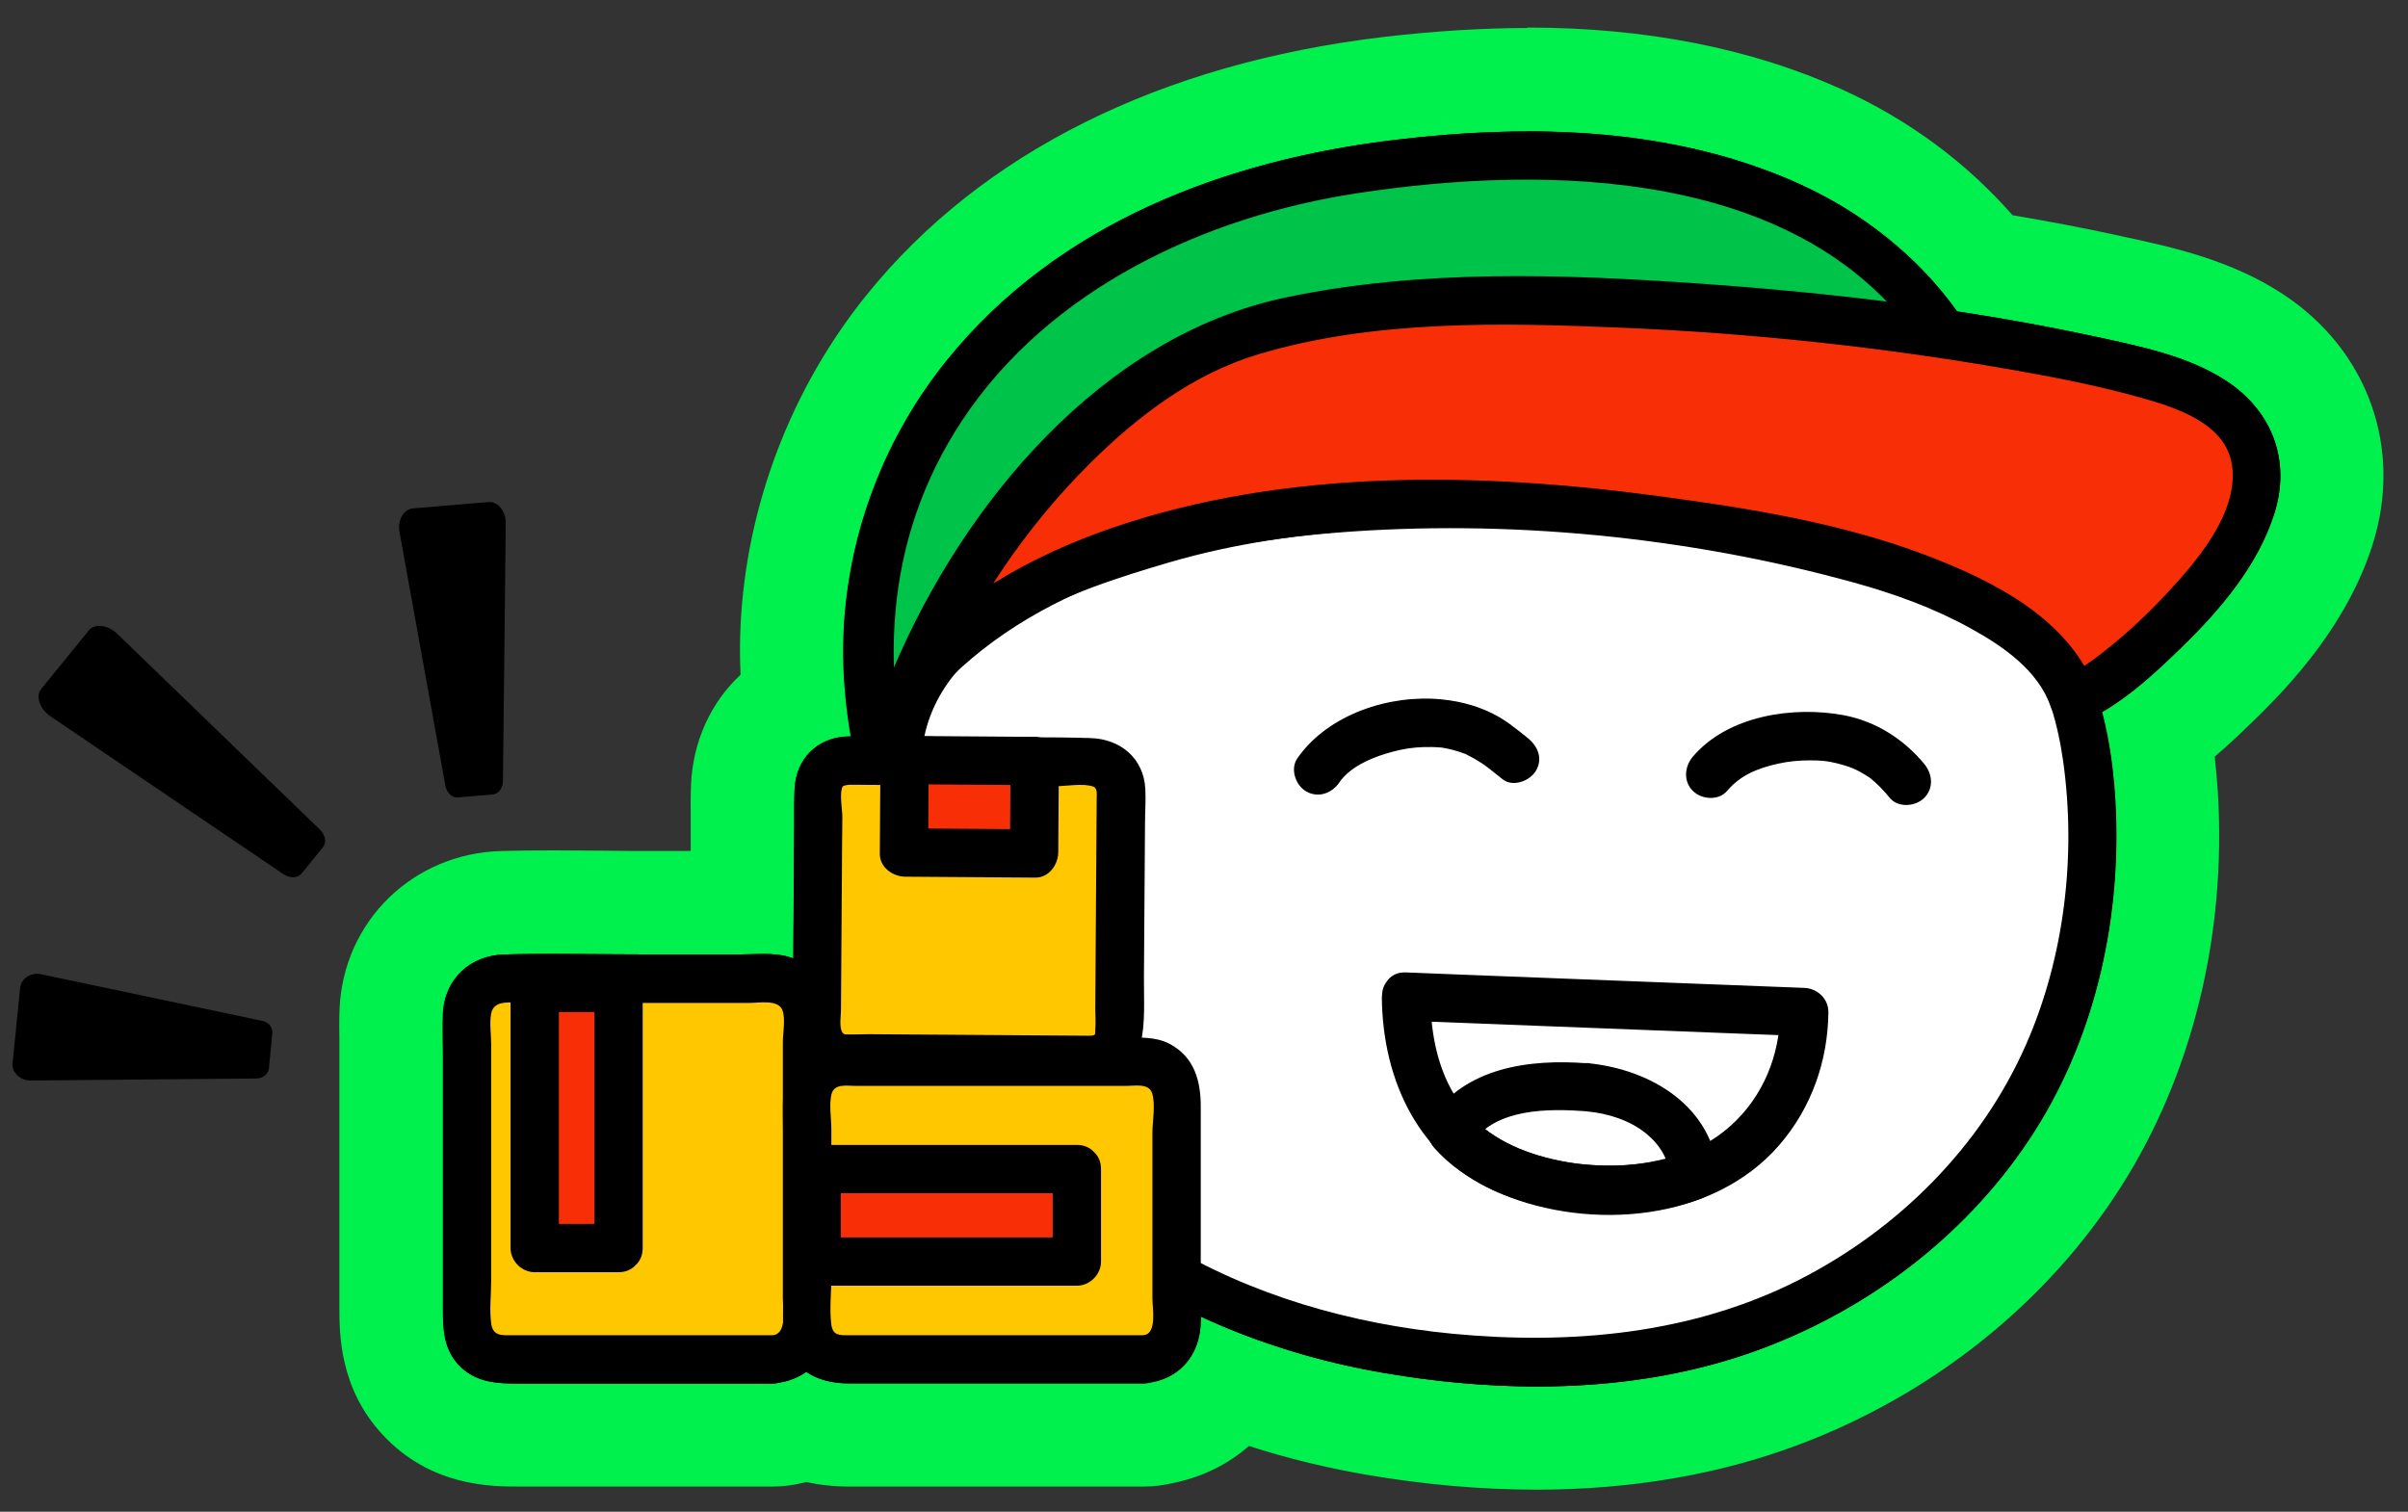 <svg width="86" height="54" viewBox="0 0 86 54" fill="none" xmlns="http://www.w3.org/2000/svg">
<rect x="0" y="0" width="86" height="54" fill="#333333" stroke="none"/>
<path d="M10.761 31.215L11.546 30.247C11.673 30.087 11.618 29.816 11.408 29.617L4.189 22.641C3.857 22.32 3.375 22.259 3.171 22.519L1.472 24.61C1.262 24.865 1.417 25.324 1.799 25.584L10.108 31.215C10.346 31.376 10.622 31.376 10.749 31.215" fill="black"/>
<path d="M16.354 28.483L17.598 28.378C17.803 28.361 17.963 28.151 17.963 27.885L18.063 18.68C18.063 18.254 17.781 17.906 17.449 17.933L14.749 18.16C14.417 18.188 14.191 18.581 14.268 19.001L15.905 28.057C15.95 28.317 16.143 28.499 16.348 28.483" fill="black"/>
<path d="M9.605 38.152L9.726 36.908C9.748 36.703 9.594 36.509 9.367 36.465L1.467 34.8C1.102 34.722 0.754 34.949 0.72 35.281L0.449 37.975C0.416 38.307 0.715 38.595 1.091 38.595L9.162 38.523C9.394 38.523 9.582 38.362 9.605 38.158" fill="black"/>
<path d="M54.883 51.374C53.03 51.374 51.082 51.202 49.096 50.859C47.348 50.56 45.656 50.107 44.04 49.51C43.476 50.356 42.596 50.959 41.523 51.175C41.297 51.235 41.07 51.263 40.837 51.263H30.332C29.779 51.263 29.265 51.186 28.8 51.036C28.628 51.092 28.457 51.136 28.274 51.175C28.047 51.235 27.821 51.263 27.588 51.263H18.571C17.686 51.263 16.198 51.263 15.02 49.996C13.969 48.862 13.969 47.513 13.969 46.705V37.655C13.969 37.505 13.969 37.35 13.969 37.195C13.969 36.836 13.958 36.476 13.974 36.122C14.074 33.926 15.756 32.294 17.974 32.244C18.582 32.228 19.191 32.228 19.799 32.228C20.408 32.228 21 32.228 21.597 32.239C22.184 32.239 22.776 32.25 23.362 32.25C23.362 32.25 26.46 32.25 26.499 32.25L26.515 29.462V29.052C26.515 28.743 26.515 28.433 26.526 28.123C26.582 26.757 27.29 25.617 28.357 24.986C28.274 24.107 28.252 23.261 28.291 22.431C28.474 18.553 29.928 14.736 32.39 11.693C36.179 7.002 42.137 4.048 49.622 3.158C51.353 2.953 53.013 2.848 54.556 2.848C58.506 2.848 62.025 3.534 65.006 4.884C67.352 5.94 69.376 7.5 70.914 9.42C72.43 9.663 73.896 9.94 75.279 10.238L75.467 10.277C77.099 10.631 78.952 11.03 80.54 12.075C82.897 13.63 83.831 16.252 82.98 18.918C82.21 21.324 80.451 23.227 79.196 24.444C78.587 25.036 77.896 25.689 77.127 26.27C77.248 26.967 77.331 27.697 77.376 28.455C77.658 33.146 76.529 37.743 74.211 41.394C71.777 45.222 67.993 48.243 63.562 49.897C60.951 50.876 58.031 51.368 54.883 51.368V51.374Z" fill="black"/>
<path d="M54.556 4.69C57.881 4.69 61.211 5.188 64.243 6.56C66.478 7.566 68.464 9.132 69.891 11.123C71.567 11.378 73.232 11.677 74.886 12.036C76.446 12.374 78.172 12.722 79.522 13.613C81.165 14.697 81.823 16.473 81.22 18.359C80.628 20.207 79.279 21.795 77.912 23.122C77.066 23.947 76.114 24.826 75.063 25.435C75.329 26.447 75.473 27.503 75.539 28.566C75.782 32.659 74.875 36.924 72.657 40.404C70.378 43.983 66.876 46.688 62.921 48.171C60.354 49.133 57.621 49.526 54.883 49.526C53.046 49.526 51.204 49.349 49.412 49.039C47.166 48.658 44.953 47.988 42.884 47.026C42.884 47.087 42.884 47.147 42.884 47.208C42.862 48.342 42.198 49.178 41.108 49.371C41.025 49.393 40.943 49.415 40.843 49.415H30.338C29.768 49.415 29.231 49.299 28.794 49.001C28.534 49.189 28.213 49.31 27.86 49.377C27.776 49.399 27.694 49.421 27.594 49.421H18.577C17.764 49.421 16.989 49.399 16.381 48.746C15.839 48.16 15.828 47.446 15.828 46.71V37.66C15.828 37.179 15.805 36.687 15.828 36.205C15.883 34.961 16.807 34.12 18.029 34.092C18.621 34.075 19.219 34.075 19.811 34.075C21 34.075 22.189 34.092 23.373 34.092H26.405C26.681 34.092 26.974 34.075 27.268 34.075C27.55 34.075 27.837 34.092 28.097 34.158C28.18 34.181 28.258 34.208 28.335 34.236C28.346 32.648 28.357 31.061 28.368 29.473C28.368 29.047 28.357 28.621 28.38 28.201C28.424 27.133 29.176 26.358 30.249 26.314C30.299 26.314 30.354 26.314 30.404 26.314C30.194 25.07 30.089 23.803 30.144 22.525C30.31 18.995 31.621 15.604 33.84 12.855C37.789 7.965 43.786 5.713 49.854 4.994C51.403 4.812 52.985 4.695 54.568 4.695M54.556 1C52.941 1 51.204 1.111 49.406 1.321C41.44 2.267 35.056 5.453 30.957 10.526C28.252 13.873 26.654 18.072 26.449 22.337C26.421 22.918 26.421 23.504 26.449 24.101C25.403 25.075 24.745 26.458 24.679 28.04C24.662 28.405 24.668 28.748 24.668 29.052C24.668 29.18 24.668 29.307 24.668 29.44V30.38L24.662 30.397H23.362C22.781 30.397 22.195 30.397 21.608 30.386C21.005 30.386 20.402 30.375 19.799 30.375C19.102 30.375 18.494 30.38 17.93 30.397C14.76 30.469 12.265 32.897 12.127 36.034C12.11 36.465 12.116 36.869 12.121 37.218C12.121 37.361 12.121 37.505 12.121 37.649V46.699C12.121 47.634 12.121 49.581 13.659 51.241C15.385 53.1 17.531 53.1 18.566 53.1H27.583C27.948 53.1 28.313 53.055 28.673 52.967C28.711 52.956 28.756 52.95 28.794 52.939C29.281 53.044 29.79 53.1 30.327 53.1H40.832C41.197 53.1 41.562 53.055 41.927 52.967C42.962 52.751 43.874 52.292 44.605 51.65C45.954 52.087 47.354 52.425 48.781 52.674C50.867 53.033 52.919 53.21 54.877 53.21C58.246 53.21 61.383 52.674 64.204 51.617C69.011 49.819 73.116 46.539 75.76 42.373C78.288 38.401 79.516 33.412 79.212 28.333C79.185 27.891 79.146 27.454 79.096 27.028C79.583 26.613 80.037 26.181 80.479 25.75C81.879 24.395 83.837 22.265 84.733 19.46C85.828 16.025 84.578 12.512 81.547 10.515C79.677 9.281 77.558 8.822 75.854 8.457L75.661 8.413C74.438 8.147 73.188 7.909 71.877 7.688C70.223 5.796 68.132 4.253 65.753 3.18C62.528 1.725 58.761 0.984 54.545 0.984L54.556 1Z" fill="#00F14D"/>
<path d="M31.97 29.224C31.444 27.448 29.281 20.992 33.723 14.426C35.98 11.09 40.804 7.329 47.315 6.222C68.668 2.588 71.108 15.134 71.102 16.312" fill="#00C349"/>
<path d="M32.799 28.992C31.378 24.19 31.522 19.311 34.37 15.007C37.485 10.305 43.039 7.732 48.46 6.903C55.27 5.863 64.492 5.984 68.724 12.451C69.305 13.336 69.67 14.089 69.952 14.985C70.051 15.3 70.134 15.627 70.201 15.953C70.234 16.108 70.256 16.34 70.228 16.08C70.239 16.157 70.245 16.235 70.245 16.312C70.256 17.424 71.982 17.424 71.971 16.312C71.96 14.891 71.257 13.358 70.566 12.158C69.133 9.669 66.848 7.738 64.243 6.565C59.762 4.541 54.645 4.419 49.838 4.994C43.769 5.713 37.773 7.97 33.823 12.855C31.605 15.599 30.299 18.995 30.128 22.525C30.017 24.892 30.459 27.199 31.129 29.462C31.444 30.524 33.109 30.07 32.794 29.003" fill="black"/>
<path d="M32.114 26.441C32.506 23.034 36.174 21.136 39.039 20.085C43.493 18.448 47.039 17.939 51.763 17.911C56.426 17.883 60.354 17.325 64.89 18.52C69.786 19.803 72.889 20.959 74.162 25.274C74.914 27.83 75.666 35.53 70.798 41.516C67.319 45.792 61.986 48.635 55.193 48.657C39.283 48.702 30.758 38.269 32.114 26.441Z" fill="white"/>
<path d="M32.949 26.668C33.502 22.657 38.408 21.075 41.733 20.096C46.413 18.719 51.193 18.807 56.022 18.658C60.42 18.525 64.796 18.929 68.889 20.683C70.3 21.286 71.606 22.154 72.435 23.471C73.143 24.599 73.503 25.894 73.686 27.205C74.156 30.574 73.73 34.192 72.358 37.312C70.754 40.963 67.794 43.906 64.265 45.709C60.431 47.662 56.099 48.044 51.868 47.64C48.266 47.291 44.687 46.273 41.584 44.392C35.305 40.592 32.196 33.655 32.987 26.436C33.109 25.335 31.377 25.34 31.261 26.436C30.492 33.428 33.225 40.315 38.851 44.608C41.927 46.954 45.628 48.386 49.422 49.039C53.892 49.803 58.644 49.775 62.931 48.171C66.887 46.688 70.394 43.983 72.668 40.404C74.88 36.924 75.793 32.659 75.55 28.566C75.362 25.462 74.493 22.359 71.899 20.412C70.433 19.311 68.651 18.691 66.914 18.177C64.475 17.457 62.024 16.993 59.48 16.91C56.802 16.827 54.119 17.015 51.442 17.048C48.869 17.076 46.303 17.275 43.78 17.8C41.473 18.282 39.177 19.006 37.031 19.986C35.244 20.799 33.507 21.905 32.357 23.532C31.792 24.328 31.427 25.241 31.294 26.209C31.145 27.299 32.805 27.764 32.959 26.668" fill="black"/>
<path d="M74.073 24.992C75.694 24.356 85.308 16.467 77.724 13.685C72.939 11.931 50.867 8.861 43.227 12.368C39.145 14.244 34.83 19.134 32.672 24.301C38.846 17.22 52.831 16.799 65.466 19.715C68.397 20.39 73.16 22.11 74.079 24.986" fill="#F82F06"/>
<path d="M74.3 25.827C75.667 25.257 76.867 24.14 77.912 23.122C79.284 21.789 80.634 20.207 81.221 18.359C81.824 16.473 81.165 14.697 79.522 13.613C78.172 12.722 76.447 12.374 74.887 12.036C70.245 11.029 65.477 10.465 60.741 10.133C55.846 9.79 50.729 9.608 45.894 10.631C39.361 12.014 34.426 17.966 31.915 23.869C31.566 24.688 32.556 25.722 33.27 24.914C36.86 20.865 42.503 19.443 47.703 19.029C53.827 18.536 60.293 19.172 66.213 20.81C67.656 21.208 69.078 21.723 70.395 22.453C71.534 23.083 72.784 23.941 73.233 25.224C73.598 26.264 75.263 25.816 74.898 24.765C73.979 22.137 71.197 20.743 68.752 19.82C65.742 18.68 62.473 18.154 59.298 17.729C52.864 16.86 45.932 16.722 39.715 18.857C36.821 19.853 34.1 21.391 32.053 23.697C32.507 24.046 32.955 24.394 33.408 24.743C34.708 21.695 36.578 18.885 38.929 16.55C40.633 14.857 42.613 13.353 44.937 12.656C49.064 11.417 53.639 11.527 57.892 11.704C62.528 11.898 67.164 12.39 71.733 13.187C73.321 13.463 74.909 13.768 76.463 14.205C77.713 14.559 79.506 15.123 79.716 16.628C79.959 18.359 78.366 20.157 77.276 21.313C76.629 21.999 75.927 22.652 75.185 23.238C74.909 23.459 74.627 23.664 74.333 23.858C74.217 23.935 74.101 24.002 73.985 24.079C73.924 24.118 73.598 24.273 73.841 24.168C72.829 24.588 73.271 26.259 74.3 25.833" fill="black"/>
<path d="M27.588 48.558H17.913C17.233 48.558 16.68 48.005 16.68 47.324V36.194C16.68 35.514 17.233 34.96 17.913 34.96H27.588C28.269 34.96 28.822 35.514 28.822 36.194V47.324C28.822 48.005 28.269 48.558 27.588 48.558Z" fill="#FFC700"/>
<path d="M27.588 47.695H18.306C17.935 47.695 17.603 47.739 17.542 47.269C17.476 46.782 17.542 46.246 17.542 45.759V37.301C17.542 36.958 17.476 36.532 17.542 36.2C17.647 35.691 18.245 35.824 18.643 35.824H26.781C27.107 35.824 27.776 35.696 27.937 36.067C28.064 36.366 27.959 36.908 27.959 37.218V46.384C27.959 46.743 28.125 47.656 27.588 47.695C26.487 47.778 26.476 49.504 27.588 49.421C28.866 49.327 29.668 48.409 29.685 47.153C29.696 46.5 29.685 45.842 29.685 45.189V38.612C29.685 37.063 30.089 34.656 28.086 34.158C27.549 34.026 26.936 34.092 26.393 34.092H23.362C21.581 34.092 19.799 34.048 18.018 34.092C16.796 34.12 15.872 34.961 15.816 36.205C15.794 36.687 15.816 37.179 15.816 37.66V46.71C15.816 47.446 15.827 48.16 16.369 48.746C16.978 49.399 17.758 49.421 18.566 49.421H27.583C28.695 49.421 28.695 47.695 27.583 47.695" fill="black"/>
<path d="M40.842 48.558H30C29.347 48.558 28.822 48.032 28.822 47.38V39.104C28.822 38.457 29.347 37.925 30 37.925H40.842C41.49 37.925 42.021 38.451 42.021 39.104V47.38C42.021 48.032 41.495 48.558 40.842 48.558Z" fill="#FFC700"/>
<path d="M40.843 47.695H30.288C29.973 47.695 29.741 47.7 29.691 47.313C29.619 46.777 29.691 46.185 29.691 45.648V40.326C29.691 39.956 29.608 39.474 29.691 39.104C29.785 38.689 30.227 38.788 30.559 38.788H40.224C40.533 38.788 41.026 38.683 41.147 39.048C41.275 39.441 41.158 40.066 41.158 40.47V46.389C41.158 46.699 41.33 47.656 40.843 47.689C39.742 47.772 39.731 49.498 40.843 49.415C42.088 49.327 42.862 48.436 42.884 47.208C42.895 46.494 42.884 45.786 42.884 45.073V39.524C42.884 38.611 42.658 37.76 41.778 37.289C41.275 37.024 40.71 37.062 40.163 37.062H34.515C33.038 37.062 31.555 37.013 30.084 37.062C28.905 37.101 28.026 37.914 27.97 39.115C27.948 39.618 27.97 40.122 27.97 40.625V46.517C27.97 47.114 27.91 47.761 28.197 48.309C28.645 49.15 29.458 49.415 30.343 49.415H40.849C41.961 49.415 41.961 47.689 40.849 47.689" fill="black"/>
<path d="M22.096 35.287H19.103V44.58H22.096V35.287Z" fill="#F82F06"/>
<path d="M22.09 43.717H19.097C19.385 44.005 19.673 44.293 19.96 44.58V35.287C19.673 35.575 19.385 35.862 19.097 36.15H22.09L21.227 35.287V44.58C21.227 45.692 22.953 45.692 22.953 44.58V35.287C22.953 34.822 22.555 34.424 22.09 34.424H19.097C18.633 34.424 18.234 34.817 18.234 35.287V44.58C18.234 45.045 18.633 45.443 19.097 45.443H22.09C23.202 45.443 23.202 43.717 22.09 43.717Z" fill="black"/>
<path d="M38.459 41.759H29.165V45.062H38.459V41.759Z" fill="#F82F06"/>
<path d="M37.596 41.759V45.062C37.883 44.774 38.171 44.486 38.459 44.199H29.165C29.453 44.486 29.74 44.774 30.028 45.062V41.759C29.74 42.047 29.453 42.334 29.165 42.622H38.459C39.571 42.622 39.571 40.896 38.459 40.896H29.165C28.7 40.896 28.302 41.294 28.302 41.759V45.062C28.302 45.526 28.7 45.925 29.165 45.925H38.459C38.923 45.925 39.322 45.526 39.322 45.062V41.759C39.322 40.647 37.596 40.647 37.596 41.759Z" fill="black"/>
<path d="M38.99 37.859L30.144 37.798C29.602 37.798 29.165 37.35 29.171 36.808L29.232 28.145C29.232 27.603 29.68 27.166 30.222 27.172L39.067 27.232C39.609 27.232 40.046 27.68 40.041 28.223L39.98 36.886C39.98 37.428 39.532 37.865 38.99 37.859Z" fill="#FFC700"/>
<path d="M38.941 36.996C36.302 36.979 33.663 36.957 31.024 36.941C30.831 36.941 30.183 36.968 30.139 36.935C29.946 36.791 30.034 36.338 30.034 36.105C30.045 34.54 30.056 32.974 30.067 31.409C30.067 30.668 30.078 29.921 30.084 29.179C30.084 28.93 29.973 28.333 30.089 28.106C30.145 28.001 30.587 28.034 30.797 28.034C31.45 28.034 32.109 28.045 32.761 28.051C34.41 28.062 36.053 28.073 37.701 28.084C38.066 28.084 38.686 27.968 39.04 28.095C39.195 28.151 39.173 28.339 39.167 28.593C39.156 30.225 39.145 31.857 39.134 33.489C39.129 34.335 39.123 35.187 39.117 36.033C39.117 36.271 39.14 36.526 39.117 36.758C39.101 36.935 39.173 36.979 38.941 36.996C37.834 37.084 37.928 38.81 39.04 38.722C41.126 38.55 40.843 36.41 40.855 34.905C40.866 33.085 40.882 31.265 40.893 29.445C40.893 29.024 40.926 28.593 40.904 28.173C40.843 27.077 40.008 26.397 38.952 26.364C37.502 26.319 36.047 26.341 34.598 26.336C33.154 26.325 31.688 26.247 30.244 26.303C29.171 26.347 28.419 27.122 28.375 28.189C28.358 28.615 28.369 29.041 28.363 29.462C28.352 31.282 28.341 33.102 28.325 34.922C28.314 36.365 28.026 38.523 30.089 38.645C33.06 38.822 36.075 38.694 39.046 38.716C40.157 38.722 40.052 37.002 38.946 36.99" fill="black"/>
<path d="M32.302 27.151L32.279 30.454L36.926 30.486L36.949 27.184L32.302 27.151Z" fill="#F82F06"/>
<path d="M36.091 27.232C36.086 28.333 36.075 29.434 36.069 30.535C36.34 30.231 36.611 29.926 36.882 29.622C35.333 29.611 33.784 29.6 32.235 29.589C32.54 29.86 32.844 30.131 33.148 30.402C33.154 29.301 33.165 28.2 33.17 27.1C32.899 27.404 32.628 27.708 32.357 28.012C33.906 28.023 35.455 28.035 37.004 28.046C37.469 28.046 37.845 27.581 37.817 27.133C37.789 26.64 37.375 26.325 36.904 26.32C35.355 26.308 33.806 26.297 32.258 26.286C31.771 26.286 31.45 26.757 31.444 27.199C31.439 28.3 31.428 29.401 31.422 30.502C31.422 30.988 31.892 31.315 32.335 31.315C33.884 31.326 35.433 31.337 36.982 31.348C37.469 31.348 37.795 30.878 37.795 30.435C37.8 29.334 37.812 28.234 37.817 27.133C37.817 26.668 37.352 26.292 36.904 26.32C36.412 26.347 36.097 26.762 36.091 27.232Z" fill="black"/>
<path d="M47.825 27.957C48.201 27.42 48.87 27.11 49.506 26.917C49.855 26.812 50.214 26.729 50.574 26.701C50.762 26.684 50.956 26.679 51.144 26.684C51.221 26.684 51.304 26.69 51.382 26.696C51.426 26.696 51.475 26.701 51.52 26.707C51.453 26.696 51.453 26.696 51.514 26.707C51.791 26.751 52.062 26.828 52.327 26.928C52.543 27.005 52.189 26.845 52.383 26.956C52.432 26.983 52.482 27.005 52.532 27.033C52.637 27.088 52.737 27.144 52.836 27.21C52.919 27.26 52.997 27.315 53.074 27.37C53.179 27.448 53.157 27.437 53.069 27.365C53.107 27.393 53.146 27.426 53.185 27.453C53.345 27.581 53.506 27.713 53.672 27.841C54.042 28.123 54.64 27.896 54.855 27.531C55.115 27.088 54.916 26.635 54.546 26.353C54.811 26.557 54.557 26.353 54.496 26.308C54.424 26.247 54.347 26.187 54.275 26.131C54.042 25.949 53.81 25.772 53.556 25.622C52.919 25.252 52.217 25.053 51.481 24.981C49.622 24.798 47.432 25.512 46.336 27.083C46.071 27.465 46.264 28.04 46.646 28.267C47.078 28.516 47.559 28.339 47.83 27.957" fill="black"/>
<path d="M61.676 28.256C62.158 27.686 62.783 27.437 63.513 27.276C63.884 27.194 64.254 27.16 64.636 27.16C65.034 27.16 65.239 27.177 65.582 27.26C65.72 27.293 65.853 27.332 65.991 27.376C66.063 27.404 66.141 27.431 66.213 27.459C66.041 27.387 66.262 27.487 66.279 27.492C66.384 27.542 66.484 27.597 66.583 27.658C66.638 27.691 66.694 27.73 66.749 27.763C66.793 27.791 66.948 27.913 66.771 27.774C67.042 27.99 67.275 28.234 67.496 28.505C67.795 28.864 68.409 28.809 68.719 28.505C69.073 28.151 69.017 27.642 68.719 27.282C67.988 26.402 67.004 25.772 65.87 25.551C64.066 25.208 61.71 25.551 60.459 27.028C60.161 27.382 60.111 27.902 60.459 28.25C60.769 28.56 61.378 28.61 61.682 28.25" fill="black"/>
<path d="M49.351 35.597C49.373 38.634 50.701 41.433 53.616 42.644C56.803 43.972 61.173 43.635 63.541 40.907C64.691 39.58 65.283 37.903 65.3 36.15C65.3 35.669 64.901 35.303 64.437 35.287C60.293 35.126 56.15 34.966 52.001 34.806C51.404 34.783 50.806 34.761 50.214 34.734C49.102 34.689 49.102 36.415 50.214 36.46L62.65 36.941C63.247 36.963 63.845 36.985 64.442 37.013L63.579 36.15C63.563 37.699 62.971 39.165 61.815 40.205C60.421 41.466 58.473 41.748 56.659 41.599C55.022 41.466 53.329 40.902 52.272 39.58C51.376 38.457 51.094 36.991 51.083 35.591C51.077 34.479 49.346 34.479 49.357 35.591" fill="black"/>
<path d="M56.691 37.981C54.628 37.821 52.332 38.119 51.093 39.967C50.872 40.299 50.983 40.741 51.231 41.012C52.299 42.207 53.909 42.882 55.458 43.17C57.206 43.491 59.048 43.424 60.73 42.821C61.067 42.7 61.394 42.384 61.366 41.986C61.194 39.524 58.96 38.191 56.697 37.975C56.232 37.931 55.834 38.407 55.834 38.838C55.834 39.342 56.232 39.657 56.697 39.701C57.438 39.773 58.213 40.017 58.794 40.492C59.054 40.708 59.236 40.918 59.391 41.189C59.518 41.411 59.623 41.77 59.635 41.98C59.845 41.704 60.055 41.427 60.265 41.151C58.882 41.648 57.361 41.77 55.911 41.499C54.617 41.261 53.328 40.769 52.443 39.784C52.487 40.133 52.532 40.481 52.576 40.83C53.411 39.585 55.297 39.591 56.686 39.696C57.151 39.734 57.549 39.275 57.549 38.833C57.549 38.335 57.151 38.008 56.686 37.97" fill="black"/>
</svg>